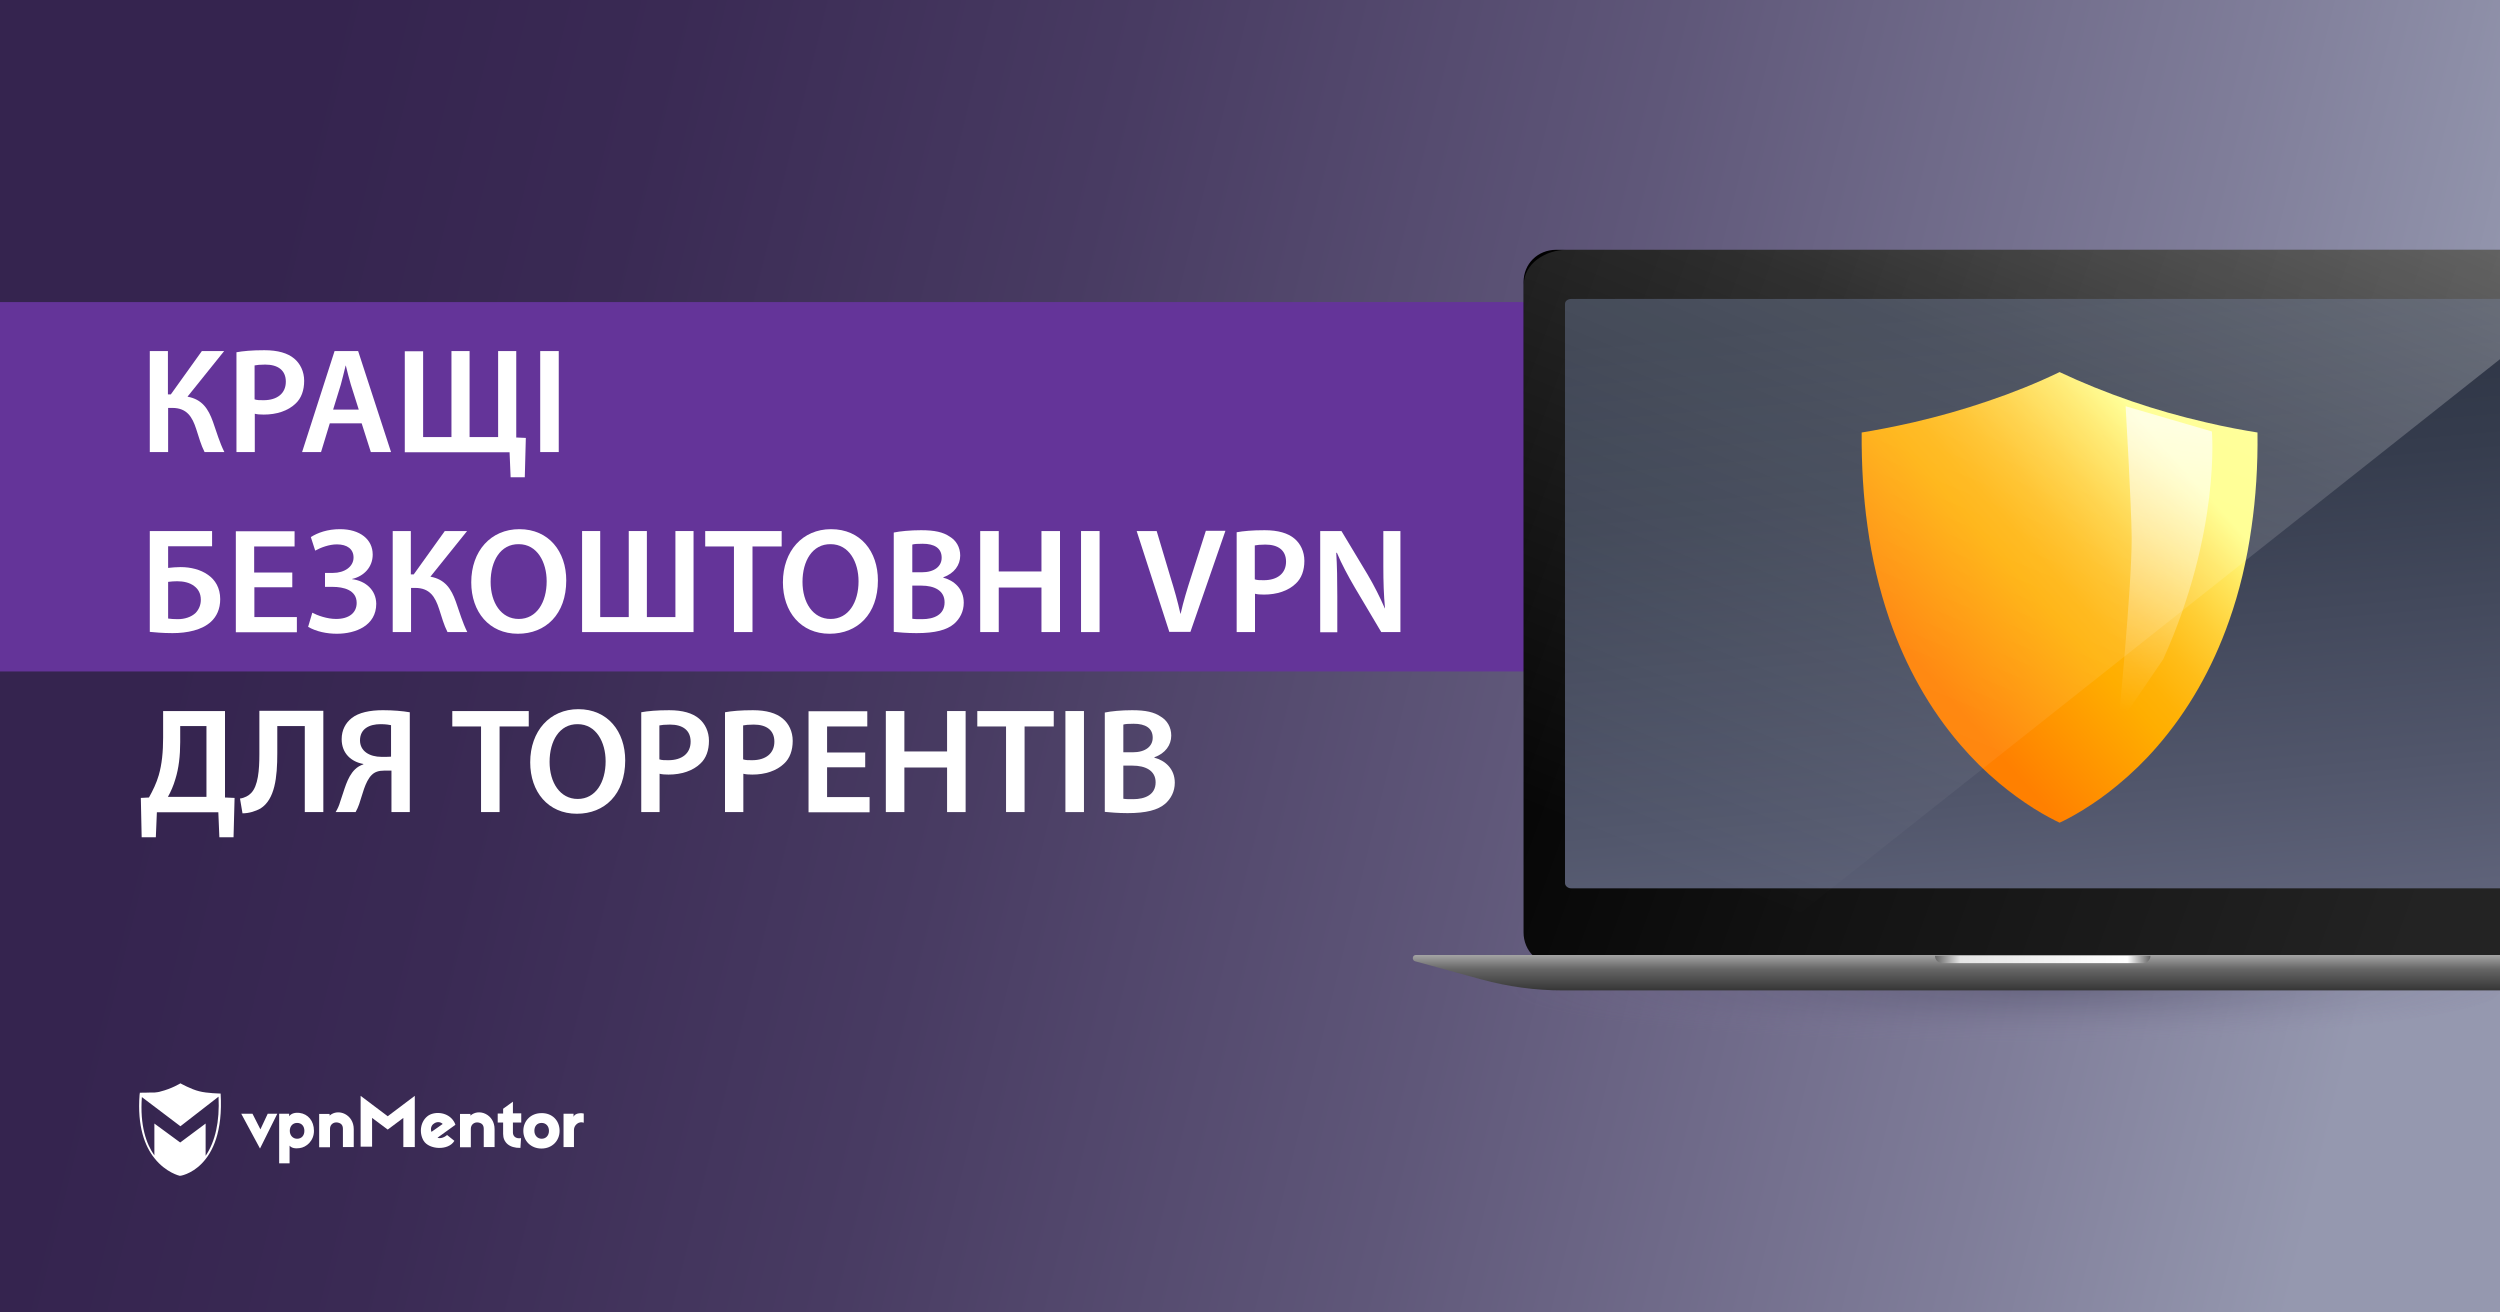 <?xml version="1.0" encoding="utf-8"?>
<!-- Generator: Adobe Illustrator 18.0.0, SVG Export Plug-In . SVG Version: 6.00 Build 0)  -->
<!DOCTYPE svg PUBLIC "-//W3C//DTD SVG 1.1//EN" "http://www.w3.org/Graphics/SVG/1.1/DTD/svg11.dtd">
<svg version="1.1" id="Layer_1" xmlns="http://www.w3.org/2000/svg" xmlns:xlink="http://www.w3.org/1999/xlink" x="0px" y="0px"
	 viewBox="0 0 1200 630" enable-background="new 0 0 1200 630" xml:space="preserve">
<rect x="0" y="0" width="1200" height="630" fill="#333333" stroke="none"/>
<linearGradient id="SVGID_1_" gradientUnits="userSpaceOnUse" x1="108.079" y1="436.198" x2="1143.027" y2="181.211" gradientTransform="matrix(1 0 0 -1 0 630)">
	<stop  offset="0" style="stop-color:#35244F"/>
	<stop  offset="0.154" style="stop-color:#3A2A54"/>
	<stop  offset="0.359" style="stop-color:#483B62"/>
	<stop  offset="0.594" style="stop-color:#5F5779"/>
	<stop  offset="0.848" style="stop-color:#7F7D99"/>
	<stop  offset="1" style="stop-color:#9598AF"/>
</linearGradient>
<rect fill="url(#SVGID_1_)" width="1200" height="630"/>
<g>
	<g>
		<path fill="#FFFFFF" d="M124.8,551.3l-9-16.7h5.4l3.8,7.5l3.5-7.5h4.6L124.8,551.3z"/>
		<path fill="#FFFFFF" d="M150.7,542.8c0,4.8-3.6,7.9-6.9,8.3c-2,0.3-3.9,0-4.8-1.2v8.5h-5v-23.8h4.8v1.2c0.9-1.3,2.8-1.9,5-1.6
			C147.8,534.7,150.7,538,150.7,542.8z M139.1,542.8c0,2.2,1.5,3.8,3.5,3.8c2.2,0,3.5-1.6,3.5-3.8s-1.3-3.8-3.5-3.8
			C140.5,539,139.1,540.6,139.1,542.8z"/>
		<path fill="#FFFFFF" d="M169.8,542v8.6h-5.2v-8.7c0-1.9-0.9-2.8-2.6-3.1s-3.6,0.8-3.6,3v8.9h-5.2v-16h5v0.8
			C162.3,531.8,169.8,534.9,169.8,542z"/>
		<path fill="#FFFFFF" d="M199.1,550.6h-5.5v-14l-7.5,5.6l-7.5-5.6v13.8h-5.5V526l13,9.8l13-9.8V550.6L199.1,550.6z"/>
		<path fill="#FFFFFF" d="M217.8,538.2c0.3,0.4,0.7,1.3,0.8,1.7l-8.6,6.2c1.1,0.5,3,0.1,4.6-1.3l3.5,2.8c-2.8,4.8-12.2,4.3-14.8-0.1
			c-2.3-3.9-1.5-9.5,2.4-12.1C209.1,533.3,215.1,533.9,217.8,538.2z M207.1,543.3l5.4-3.8c-1.2-1.2-3.1-1.1-4.3-0.1
			C207.1,540.1,206.5,541.7,207.1,543.3z"/>
		<path fill="#FFFFFF" d="M250.2,538.8h-4v4.8c0,1.9,1.5,3.1,3.9,2.7l-0.3,4.7c-5.4,0.1-8.3-2.7-8.3-6.7v-5.5h-2.6v-4.3h2.6v-2.3
			l4.7-3.4v5.6h4L250.2,538.8L250.2,538.8z"/>
		<path fill="#FFFFFF" d="M268.6,542.8c0,4.8-3.6,8.5-8.7,8.5c-5,0-8.7-3.6-8.7-8.5c0-4.8,3.6-8.5,8.7-8.5
			C265,534.2,268.6,537.8,268.6,542.8z M256.5,542.8c0,2.2,1.5,3.8,3.5,3.8s3.5-1.5,3.5-3.8S262,539,260,539
			C257.8,539,256.5,540.5,256.5,542.8z"/>
		<path fill="#FFFFFF" d="M280.2,534.5v4.4c-2.4-0.9-4.7,1.2-4.7,3.4v8.3h-5v-16h4.8v1.5C276.1,533.9,279.8,534.3,280.2,534.5z"/>
		<path fill="#FFFFFF" d="M237.4,542v8.6h-5.2v-8.7c0-1.9-0.9-2.8-2.6-3.1s-3.6,0.8-3.6,3v8.9h-5.2v-16h5v0.8
			C229.9,531.8,237.4,534.9,237.4,542z"/>
		<path fill="#FFFFFF" d="M105.9,524.9c0,0-6.6-0.1-10.3-1.1c-3.8-0.9-9-3.8-9-3.8l0,0l0,0c0,0-4.2,2.6-9.5,3.9
			c-0.8,0.3-1.9,0.4-2.8,0.5c0,0,0,0-0.1,0c-0.3,0-0.4,0-0.7,0c-0.1,0-0.1,0-0.3,0c-0.1,0-0.3,0-0.4,0c-2.3,0.1-4.6,0.1-5.4,0.1
			c-0.1,0-0.3,0-0.3,0l0,0l0,0c0,0.3,0,0.7-0.1,0.9l0,0c-1.2,15.3,2.6,24.9,7.1,30.5l0,0c5.5,7,12.2,8.5,12.2,8.5l0,0l0,0
			C86.2,564.6,108.1,561.5,105.9,524.9z M98.7,554.8v-15.5l-12.2,9.1l-12.4-9.1v15.3c-3.9-5.5-7-14.4-6-28l18.5,14l18.3-14.2
			C105.5,538.4,103.3,548,98.7,554.8z"/>
	</g>
</g>
<rect y="145" fill="#643499" width="796" height="177.3"/>
<g>
	
		<radialGradient id="SVGID_2_" cx="940.583" cy="134.552" r="130.429" gradientTransform="matrix(-2.019 6.415522e-003 1.547461e-003 0.202 2884.946 440.761)" gradientUnits="userSpaceOnUse">
		<stop  offset="0" style="stop-color:#35324C"/>
		<stop  offset="0.17" style="stop-color:#3B3752;stop-opacity:0.83"/>
		<stop  offset="0.397" style="stop-color:#4B4663;stop-opacity:0.603"/>
		<stop  offset="0.656" style="stop-color:#665E7F;stop-opacity:0.344"/>
		<stop  offset="0.938" style="stop-color:#8C7FA5;stop-opacity:6.248236e-002"/>
		<stop  offset="1" style="stop-color:#9587AF;stop-opacity:0"/>
	</radialGradient>
	<ellipse opacity="0.3" fill="url(#SVGID_2_)" enable-background="new    " cx="915" cy="475.4" rx="285" ry="25.9"/>
	
		<linearGradient id="SVGID_3_" gradientUnits="userSpaceOnUse" x1="958.954" y1="483.644" x2="985.017" y2="183.509" gradientTransform="matrix(1 0 0 -1 0 630)">
		<stop  offset="0" style="stop-color:#2B3242"/>
		<stop  offset="0.284" style="stop-color:#353C4D"/>
		<stop  offset="0.784" style="stop-color:#51566B"/>
		<stop  offset="1" style="stop-color:#5F637A"/>
	</linearGradient>
	<rect x="742.3" y="136.8" fill="url(#SVGID_3_)" width="457.7" height="300"/>
	<linearGradient id="SVGID_4_" gradientUnits="userSpaceOnUse" x1="708.364" y1="195.584" x2="1228.499" y2="384.898">
		<stop  offset="0" style="stop-color:#000000"/>
		<stop  offset="0.442" style="stop-color:#131313"/>
		<stop  offset="0.923" style="stop-color:#232323"/>
	</linearGradient>
	<path fill="url(#SVGID_4_)" d="M751.2,145.8v278.1c0,1.4,1.5,2.5,2.9,2.5H1200v36.8H747c-8.9,0-15.7-6.8-15.7-15.7v-312
		c0-8.9,6.8-15.6,15.7-15.6h453v23.6H754.1C752.7,143.5,751.2,144.4,751.2,145.8z"/>
	<linearGradient id="SVGID_5_" gradientUnits="userSpaceOnUse" x1="939.074" y1="458.443" x2="939.074" y2="475.416">
		<stop  offset="0" style="stop-color:#A4A4A4"/>
		<stop  offset="0.396" style="stop-color:#666666"/>
		<stop  offset="1" style="stop-color:#363636"/>
	</linearGradient>
	<path fill="url(#SVGID_5_)" d="M1200,458.4v17H750.2c-13.2,0-26.4-1.8-39.2-5.3l-31.8-8.7c-1.6-0.5-1.3-3,0.4-3H1200L1200,458.4z"
		/>
	<linearGradient id="SVGID_6_" gradientUnits="userSpaceOnUse" x1="928.8" y1="460.55" x2="1032.204" y2="460.55">
		<stop  offset="0" style="stop-color:#666666"/>
		<stop  offset="0.117" style="stop-color:#E4E4E4"/>
		<stop  offset="0.893" style="stop-color:#FFFFFF"/>
		<stop  offset="1" style="stop-color:#666666"/>
	</linearGradient>
	<path fill="url(#SVGID_6_)" d="M1028.7,462.3h-96.4c-2,0-3.5-1.6-3.5-3.5l0,0h103.4l0,0C1032.3,460.7,1030.6,462.3,1028.7,462.3z"
		/>
	<g>
		<g>
			<g>
				
					<linearGradient id="SVGID_7_" gradientUnits="userSpaceOnUse" x1="1040.837" y1="413.794" x2="922.757" y2="309.082" gradientTransform="matrix(1 0 0 -1 0 630)">
					<stop  offset="0" style="stop-color:#FFFF85"/>
					<stop  offset="0.119" style="stop-color:#FFE75E"/>
					<stop  offset="0.264" style="stop-color:#FFCF36"/>
					<stop  offset="0.396" style="stop-color:#FFBD18"/>
					<stop  offset="0.509" style="stop-color:#FFB206"/>
					<stop  offset="0.591" style="stop-color:#FFAE00"/>
					<stop  offset="1" style="stop-color:#FF8000"/>
				</linearGradient>
				<path fill="url(#SVGID_7_)" d="M893.6,207.6c6.2-1,14.8-2.6,24.9-4.9c12.1-2.8,24.1-6.2,35.5-10.1c12.2-4.1,23.8-8.8,34.6-14
					c10.8,5.1,22.4,9.8,34.6,14c11.4,3.9,23.3,7.3,35.5,10.1c10.1,2.4,18.7,3.9,24.9,4.9c0.2,16-0.8,31.3-2.9,45.7
					c-2.2,15.7-5.8,30.8-10.7,44.6c-8.1,23.1-19.8,43.5-34.7,60.6c-5.8,6.7-12.2,12.9-18.9,18.4c-5.3,4.4-10.9,8.4-16.6,11.9
					c-4.7,2.9-8.6,4.9-11.2,6.1c-2.9-1.4-7.2-3.6-12.3-6.8c-5.7-3.6-11.2-7.6-16.6-12.1c-6.7-5.6-13-11.8-18.8-18.6
					c-14.7-17.1-26.2-37.5-34.1-60.5c-4.7-13.8-8.3-28.7-10.4-44.3C894.4,238.5,893.5,223.4,893.6,207.6z"/>
			</g>
			
				<linearGradient id="SVGID_8_" gradientUnits="userSpaceOnUse" x1="-2472.624" y1="610.548" x2="-2473.477" y2="476.358" gradientTransform="matrix(-0.992 -0.129 0.134 -1.024 -1491.624 511.122)">
				<stop  offset="0" style="stop-color:#FFFFFF"/>
				<stop  offset="1" style="stop-color:#FFFFFF;stop-opacity:0"/>
			</linearGradient>
			<path opacity="0.7" fill="url(#SVGID_8_)" enable-background="new    " d="M1016.7,348.2l21.6-31.7
				c27.7-61.2,23.4-109.4,23.4-109.4l-41.4-12.1c0,0,2.8,48.1,2.9,63.1C1023.3,281.8,1016.7,348.2,1016.7,348.2z"/>
		</g>
	</g>
	<linearGradient id="SVGID_9_" gradientUnits="userSpaceOnUse" x1="1011.667" y1="42.005" x2="848.911" y2="435.511">
		<stop  offset="0" style="stop-color:#FFFFFF"/>
		<stop  offset="0.332" style="stop-color:#FFFFFF;stop-opacity:0.515"/>
		<stop  offset="1" style="stop-color:#FFFFFF;stop-opacity:0"/>
	</linearGradient>
	<path opacity="0.3" fill="url(#SVGID_9_)" enable-background="new    " d="M1200,119.9v52.5L863.5,438.8l-132.1,16.6V136.8
		c0-10.4,10.5-16.9,20.8-16.9H1200z"/>
</g>
<g>
	<path fill="#FFFFFF" d="M80.6,168.5v20.8H82l14.9-20.8h10.7L90,190.4c7.1,1.3,10,5.9,12.2,12c1.8,5.1,3.2,10,5.5,14.6h-9.5
		c-1.7-3.3-2.8-7.3-4-11c-1.9-5.9-4.5-10.2-11.5-10.2h-2V217h-8.8v-48.5H80.6z"/>
	<path fill="#FFFFFF" d="M113.4,169.1c3.2-0.6,7.6-1,13.5-1c6.5,0,11.2,1.4,14.3,4c2.9,2.4,4.8,6.2,4.8,10.7c0,4.6-1.4,8.4-4.1,10.9
		c-3.6,3.5-9.1,5.3-15.3,5.3c-1.7,0-3.1-0.1-4.3-0.4V217h-8.8V169.1z M122.2,191.7c1.2,0.4,2.5,0.4,4.3,0.4c6.6,0,10.7-3.3,10.7-8.9
		c0-5.4-3.7-8.2-9.9-8.2c-2.4,0-4.2,0.2-5.1,0.4V191.7z"/>
	<path fill="#FFFFFF" d="M158.3,203.2l-4.2,13.8H145l15.6-48.5h11.3l15.8,48.5H178l-4.4-13.8H158.3z M172.2,196.6l-3.8-12
		c-0.9-3-1.7-6.3-2.4-9.1h-0.1c-0.7,2.8-1.5,6.2-2.3,9.1l-3.7,12H172.2z"/>
	<path fill="#FFFFFF" d="M203.1,168.5v41.3h13.6v-41.3h8.7v41.3h13.7v-41.3h8.7v41.5l4.6,0.2l-0.5,18.9h-6.8l-0.5-12h-50.3v-48.5
		H203.1z"/>
	<path fill="#FFFFFF" d="M268.2,168.5V217h-8.9v-48.5H268.2z"/>
	<path fill="#FFFFFF" d="M101.8,254.9v7.3H80.7v10.4c1.6-0.2,4.2-0.4,6-0.4c4.8,0,9.6,1.2,13.1,3.7c3.5,2.4,5.9,6.3,5.9,11.7
		c0,4.7-1.7,8.3-4.4,10.8c-4.3,4-11.4,5.5-18.5,5.5c-5,0-8.6-0.4-10.9-0.6v-48.4H101.8z M80.7,296.9c1.3,0.2,2.9,0.3,4.7,0.3
		c3.2,0,6.4-1,8.5-3c1.5-1.6,2.5-3.7,2.5-6.3c0-3.1-1.3-5.2-3.2-6.6c-2.2-1.7-5.2-2.3-8.1-2.3c-1.4,0-3,0.1-4.4,0.3V296.9z"/>
	<path fill="#FFFFFF" d="M140.4,281.9h-18.3v14.3h20.4v7.3h-29.3v-48.5h28.2v7.3h-19.4v12.5h18.3V281.9z"/>
	<path fill="#FFFFFF" d="M149.2,257.8c3.3-2.1,8-3.8,14-3.8c9.6,0,15.7,4.9,15.7,12.2c0,6-4.2,10.4-9.9,11.7v0.1
		c6.4,0.8,11.5,5.1,11.6,11.8c0,10.5-9.9,14.4-18.9,14.4c-4.8,0-9.8-1-13.8-3.3l2-6.8c2.4,1.3,7.1,3,11.4,3c6.3,0,9.9-3,9.9-7.7
		c0-6.2-6.3-7.7-11.6-7.7H156V275h3.8c5.6,0,9.9-3,9.9-7.4c0-4-3-6.3-8-6.3c-3.7,0-7.7,1.5-10.4,3L149.2,257.8z"/>
	<path fill="#FFFFFF" d="M197.2,254.9v20.8h1.4l14.9-20.8h10.7l-17.6,21.9c7.1,1.3,10,5.9,12.2,12c1.8,5.1,3.2,10,5.5,14.6h-9.5
		c-1.7-3.3-2.8-7.3-4-11c-1.9-5.9-4.5-10.2-11.5-10.2h-2v21.2h-8.8v-48.5H197.2z"/>
	<path fill="#FFFFFF" d="M271.8,278.6c0,16.3-9.9,25.6-23.2,25.6c-13.8,0-22.4-10.5-22.4-24.7c0-15,9.4-25.5,23.1-25.5
		C263.4,254,271.8,264.7,271.8,278.6z M235.5,279.3c0,9.9,5,17.8,13.5,17.8c8.6,0,13.4-8,13.4-18.1c0-9.1-4.5-17.8-13.4-17.8
		C240.2,261.1,235.5,269.3,235.5,279.3z"/>
	<path fill="#FFFFFF" d="M288.1,254.9v41.3h13.7v-41.3h8.7v41.3h13.7v-41.3h8.7v48.5h-53.5v-48.5H288.1z"/>
	<path fill="#FFFFFF" d="M352.3,262.3h-13.8v-7.4h36.7v7.4h-14v41.1h-8.9V262.3z"/>
	<path fill="#FFFFFF" d="M421.4,278.6c0,16.3-9.9,25.6-23.2,25.6c-13.8,0-22.4-10.5-22.4-24.7c0-15,9.4-25.5,23.1-25.5
		C413.1,254,421.4,264.7,421.4,278.6z M385.2,279.3c0,9.9,5,17.8,13.5,17.8c8.6,0,13.4-8,13.4-18.1c0-9.1-4.5-17.8-13.4-17.8
		C389.9,261.1,385.2,269.3,385.2,279.3z"/>
	<path fill="#FFFFFF" d="M429.1,255.6c2.8-0.6,7.9-1.1,13-1.1c6.5,0,10.6,0.9,13.8,3.1c3,1.8,5,5,5,9.1c0,4.5-2.8,8.5-8.1,10.4v0.2
		c5.1,1.3,9.8,5.3,9.8,12c0,4.3-1.9,7.7-4.6,10.1c-3.5,3-9.1,4.5-18.1,4.5c-4.9,0-8.6-0.4-10.9-0.6V255.6z M437.9,274.7h4.5
		c6.2,0,9.6-2.9,9.6-7c0-4.6-3.5-6.7-9.1-6.7c-2.6,0-4.1,0.1-5,0.4V274.7z M437.9,297c1.2,0.2,2.7,0.2,4.7,0.2
		c5.7,0,10.8-2.1,10.8-8.1c0-5.7-5-8-11.1-8h-4.4V297z"/>
	<path fill="#FFFFFF" d="M479.4,254.9v19.4h20.5v-19.4h8.9v48.5h-8.9V282h-20.5v21.4h-8.9v-48.5H479.4z"/>
	<path fill="#FFFFFF" d="M527.8,254.9v48.5h-8.9v-48.5H527.8z"/>
	<path fill="#FFFFFF" d="M561.3,303.4l-15.7-48.5h9.6l6.6,22.1c1.9,6.1,3.5,11.7,4.8,17.6h0.1c1.3-5.8,3.1-11.7,5-17.6l7.1-22.2h9.4
		l-16.8,48.5H561.3z"/>
	<path fill="#FFFFFF" d="M593.5,255.5c3.2-0.6,7.6-1,13.5-1c6.5,0,11.2,1.4,14.3,4c2.9,2.4,4.8,6.2,4.8,10.7c0,4.6-1.4,8.4-4.1,10.9
		c-3.6,3.5-9.1,5.3-15.3,5.3c-1.7,0-3.1-0.1-4.3-0.4v18.4h-8.8V255.5z M602.3,278.1c1.2,0.4,2.5,0.4,4.3,0.4
		c6.6,0,10.7-3.3,10.7-8.9c0-5.4-3.7-8.2-9.9-8.2c-2.4,0-4.2,0.2-5.1,0.4V278.1z"/>
	<path fill="#FFFFFF" d="M633.7,303.4v-48.5h10.2l12.5,20.8c3.2,5.4,6,11,8.3,16.3h0.1c-0.6-6.5-0.8-12.7-0.8-20.2v-16.9h8.2v48.5
		H663L650.3,282c-3.1-5.3-6.3-11.2-8.6-16.7l-0.3,0.1c0.4,6.3,0.5,12.7,0.5,20.7v17.4H633.7z"/>
	<path fill="#FFFFFF" d="M108,341.3v41.5l4.6,0.2l-0.5,18.9h-6.8l-0.5-12H75.3l-0.5,12h-6.8L67.6,383l3.9-0.2
		c1.9-3.4,3.6-6.9,4.7-10.7c1.5-5.2,2.1-11.1,2.1-18.1v-12.7H108z M86.5,356.2c0,6.6-0.7,12.6-2.3,17.7c-0.9,3.2-2.3,6.3-3.6,8.6
		h18.5v-34H86.5V356.2z"/>
	<path fill="#FFFFFF" d="M155.2,341.3v48.5h-8.9v-41.3h-13.2v13c0,11.6-1.1,22.2-8.1,26.6c-2.2,1.2-5.3,2.3-8.6,2.3l-1.2-7.1
		c2.2-0.3,4.2-1.4,5.3-2.6c3.4-3.4,4-11.1,4-18.6v-20.9H155.2z"/>
	<path fill="#FFFFFF" d="M161.1,389.8c0.9-1.4,1.7-3.2,2.2-5c2-5.5,3.2-11.7,7.1-15.5c1.1-1.1,2.5-1.9,4-2.4v-0.2
		c-5.7-1-10.4-5-10.4-11.9c0-4.4,1.9-7.8,4.8-10.1c3.4-2.7,8.8-3.8,15-3.8c4.8,0,9.5,0.4,12.9,1v47.9h-8.8v-19.9h-3.5
		c-2.6,0-4.5,0.6-6,2.1c-3.2,3.2-4.5,9.7-6,14c-0.5,1.3-0.9,2.4-1.7,3.8H161.1z M187.8,348.1c-0.9-0.2-2.7-0.5-5.1-0.5
		c-5.4,0-9.9,2.2-9.9,7.8c0,5.1,4.5,7.9,10.4,7.9c1.7,0,3.5,0,4.5-0.1V348.1z"/>
	<path fill="#FFFFFF" d="M230.9,348.7h-13.8v-7.4h36.7v7.4h-14v41.1h-8.9V348.7z"/>
	<path fill="#FFFFFF" d="M300.1,365c0,16.3-9.9,25.6-23.2,25.6c-13.8,0-22.4-10.5-22.4-24.7c0-15,9.4-25.5,23.1-25.5
		C291.7,340.4,300.1,351.1,300.1,365z M263.8,365.7c0,9.9,5,17.8,13.5,17.8c8.6,0,13.4-8,13.4-18.1c0-9.1-4.5-17.8-13.4-17.8
		C268.5,347.5,263.8,355.7,263.8,365.7z"/>
	<path fill="#FFFFFF" d="M307.7,341.9c3.2-0.6,7.6-1,13.5-1c6.5,0,11.2,1.4,14.3,4c2.9,2.4,4.8,6.2,4.8,10.7c0,4.6-1.4,8.4-4.1,10.9
		c-3.6,3.5-9.1,5.3-15.3,5.3c-1.7,0-3.1-0.1-4.3-0.4v18.4h-8.8V341.9z M316.5,364.5c1.2,0.4,2.5,0.4,4.3,0.4
		c6.6,0,10.7-3.3,10.7-8.9c0-5.4-3.7-8.2-9.9-8.2c-2.4,0-4.2,0.2-5.1,0.4V364.5z"/>
	<path fill="#FFFFFF" d="M347.9,341.9c3.2-0.6,7.6-1,13.5-1c6.5,0,11.2,1.4,14.3,4c2.9,2.4,4.8,6.2,4.8,10.7c0,4.6-1.4,8.4-4.1,10.9
		c-3.6,3.5-9.1,5.3-15.3,5.3c-1.7,0-3.1-0.1-4.3-0.4v18.4h-8.8V341.9z M356.7,364.5c1.2,0.4,2.5,0.4,4.3,0.4
		c6.6,0,10.7-3.3,10.7-8.9c0-5.4-3.7-8.2-9.9-8.2c-2.4,0-4.2,0.2-5.1,0.4V364.5z"/>
	<path fill="#FFFFFF" d="M415.3,368.3H397v14.3h20.4v7.3h-29.3v-48.5h28.2v7.3H397v12.5h18.3V368.3z"/>
	<path fill="#FFFFFF" d="M434.1,341.3v19.4h20.5v-19.4h8.9v48.5h-8.9v-21.4h-20.5v21.4h-8.9v-48.5H434.1z"/>
	<path fill="#FFFFFF" d="M482.9,348.7h-13.8v-7.4h36.7v7.4h-14v41.1h-8.9V348.7z"/>
	<path fill="#FFFFFF" d="M520.3,341.3v48.5h-8.9v-48.5H520.3z"/>
	<path fill="#FFFFFF" d="M530.4,342c2.8-0.6,7.9-1.1,13-1.1c6.5,0,10.6,0.9,13.8,3.1c3,1.8,5,5,5,9.1c0,4.5-2.8,8.5-8.1,10.4v0.2
		c5.1,1.3,9.8,5.3,9.8,12c0,4.3-1.9,7.7-4.6,10.1c-3.5,3-9.1,4.5-18.1,4.5c-4.9,0-8.6-0.4-10.9-0.6V342z M539.2,361.1h4.5
		c6.2,0,9.6-2.9,9.6-7c0-4.6-3.5-6.7-9.1-6.7c-2.6,0-4.1,0.1-5,0.4V361.1z M539.2,383.4c1.2,0.2,2.7,0.2,4.7,0.2
		c5.7,0,10.8-2.1,10.8-8.1c0-5.7-5-8-11.1-8h-4.4V383.4z"/>
</g>
</svg>
